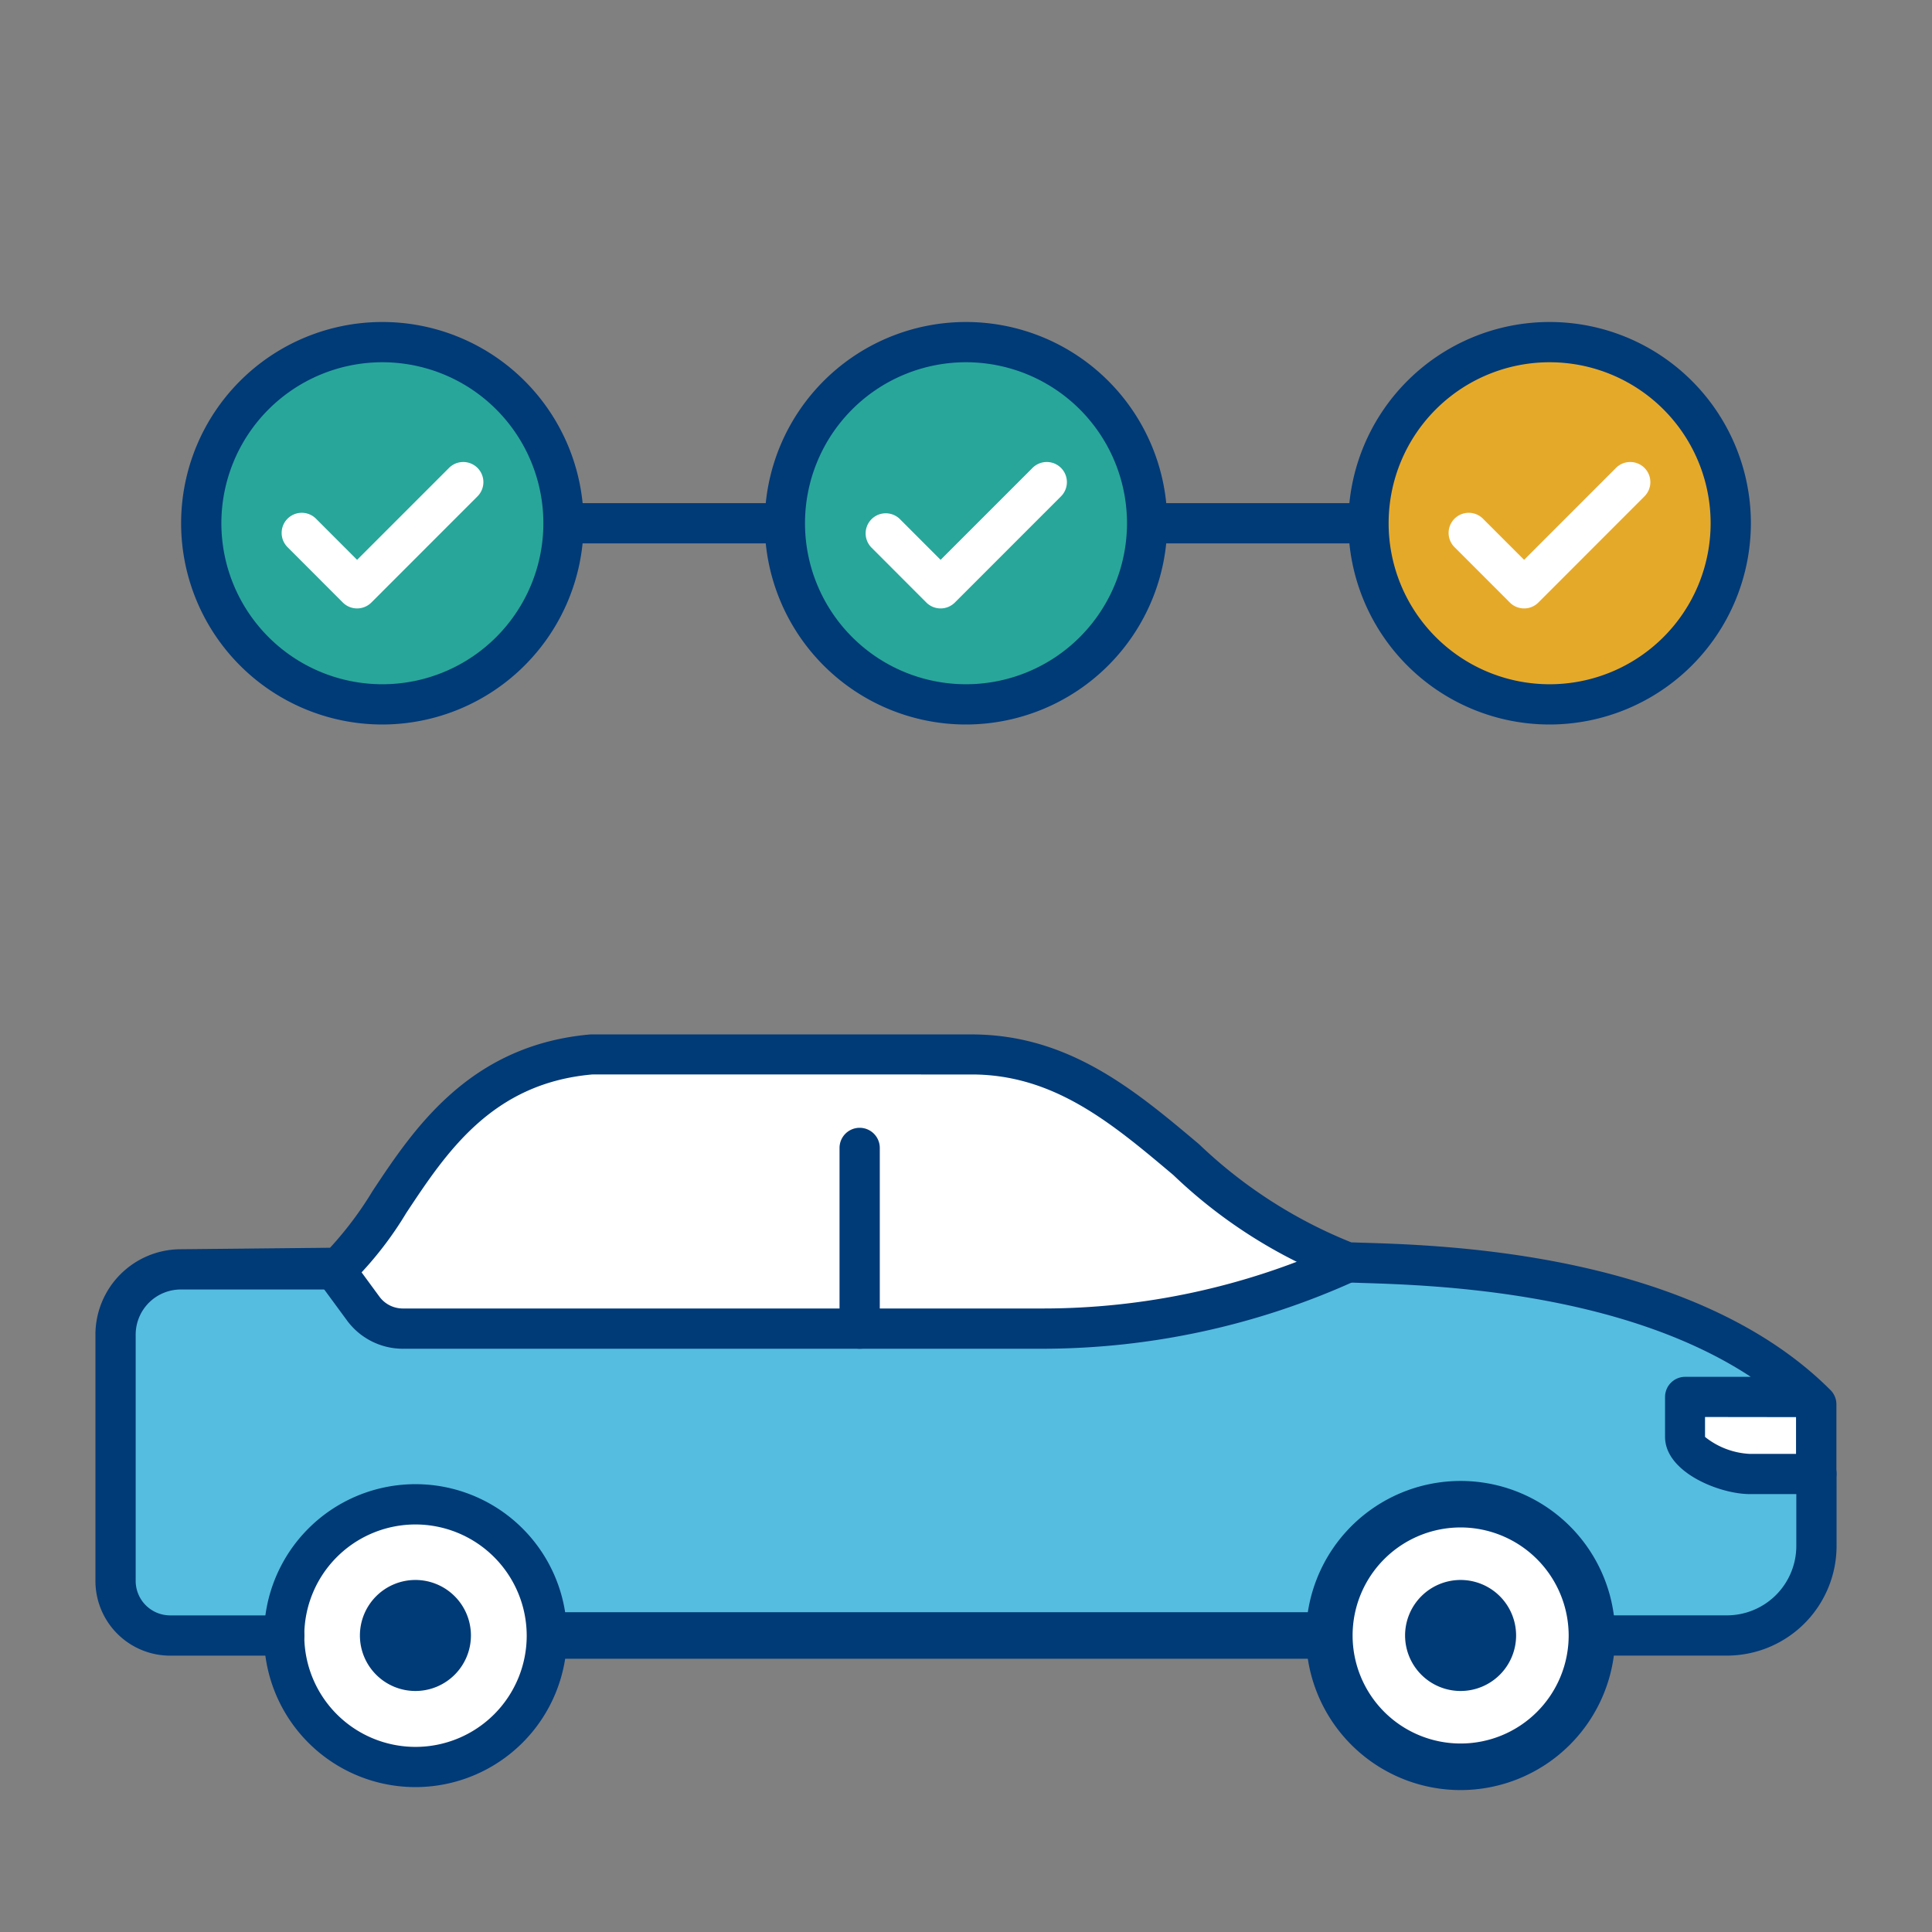 <svg xmlns="http://www.w3.org/2000/svg" width="48" height="48" viewBox="0 0 48 48"><rect x="0" y="0" width="48" height="48" fill="#808080" stroke="none"/><rect width="48" height="48" fill="none"/><path d="M45.129,34.887c-3.52-3.52-10.218-3.463-11.644-3.527-3.673-1.171-5.412-5.162-9.347-5.162H14.714c-3.865.336-4.765,3.871-6.221,5.207l-.185.132H4.492a1.62,1.62,0,0,0-1.621,1.62v6.122a1.355,1.355,0,0,0,1.355,1.355h38.68a2.223,2.223,0,0,0,2.223-2.223V34.887Z" fill="#fff"/><path d="M41.864,35.7v-.992h3.06c-3.567-3.327-10.04-3.282-11.439-3.345l-.08.036a18.333,18.333,0,0,1-7.522,1.613H10.006a1.215,1.215,0,0,1-.98-.5l-.718-.976H4.492a1.621,1.621,0,0,0-1.621,1.621v6.121a1.355,1.355,0,0,0,1.355,1.355h38.68a2.224,2.224,0,0,0,2.223-2.223V36.618H43.468c-.609,0-1.6-.449-1.6-.921" fill="#55bde0"/><path d="M7.062,40.634a3.263,3.263,0,1,0,3.262-3.263,3.262,3.262,0,0,0-3.262,3.263" fill="#fff"/><path d="M10.324,44.4a3.763,3.763,0,1,1,3.762-3.763A3.767,3.767,0,0,1,10.324,44.4m0-6.525a2.763,2.763,0,1,0,2.762,2.762,2.766,2.766,0,0,0-2.762-2.762" fill="#003a77"/><path d="M10.324,42.012A1.379,1.379,0,1,1,11.7,40.634a1.379,1.379,0,0,1-1.378,1.378" fill="#003a77"/><path d="M33.026,40.634a3.262,3.262,0,1,0,3.263-3.263,3.262,3.262,0,0,0-3.263,3.263" fill="#fff"/><path d="M36.289,44.474a3.84,3.84,0,1,1,3.84-3.841,3.845,3.845,0,0,1-3.84,3.841m0-6.525a2.684,2.684,0,1,0,2.684,2.684,2.688,2.688,0,0,0-2.684-2.684" fill="#003a77"/><path d="M36.289,42.012a1.379,1.379,0,1,1,1.378-1.378,1.379,1.379,0,0,1-1.378,1.378" fill="#003a77"/><path d="M25.883,33.509H10.006a1.723,1.723,0,0,1-1.383-.7l-.718-.977a.5.5,0,0,1,.806-.592l.717.977a.721.721,0,0,0,.578.292H25.883A17.722,17.722,0,0,0,33.2,30.94l.286.42.2.457a18.834,18.834,0,0,1-7.805,1.692" fill="#003a77"/><path d="M21.358,33.509a.5.5,0,0,1-.5-.5V28.52a.5.5,0,0,1,1,0v4.489a.5.5,0,0,1-.5.5" fill="#003a77"/><path d="M42.906,41.133H39.552a.5.5,0,0,1,0-1h3.354a1.725,1.725,0,0,0,1.723-1.723V36.617a.5.5,0,0,1,1,0V38.41a2.726,2.726,0,0,1-2.723,2.723" fill="#003a77"/><path d="M7.061,41.134H4.226a1.857,1.857,0,0,1-1.855-1.855V33.158a2.123,2.123,0,0,1,2.121-2.121L8.2,31A8.8,8.8,0,0,0,9.26,29.585c1.014-1.529,2.4-3.623,5.411-3.885l9.466,0c2.416,0,4.063,1.388,5.656,2.73a11.837,11.837,0,0,0,3.779,2.436l.306.01c2.027.061,8.193.248,11.6,3.66a.5.5,0,0,1,.147.353v1.731a.5.5,0,0,1-.5.5H43.468c-.742,0-2.1-.539-2.1-1.421v-.992a.5.5,0,0,1,.5-.5h1.63c-3.247-2.137-7.957-2.28-9.646-2.332l-.385-.013a.473.473,0,0,1-.13-.023,12.421,12.421,0,0,1-4.184-2.644c-1.523-1.283-2.961-2.5-5.012-2.5H14.714c-2.486.218-3.62,1.93-4.62,3.44A8.9,8.9,0,0,1,8.83,31.773l-.232.171a.5.5,0,0,1-.29.093H4.492a1.122,1.122,0,0,0-1.121,1.121v6.121a.857.857,0,0,0,.855.855H7.061a.5.5,0,0,1,0,1m35.3-5.929V35.7a1.931,1.931,0,0,0,1.1.421h1.161v-.913Z" fill="#003a77"/><rect width="19.44" height="1.156" transform="translate(13.586 40.055)" fill="#003a77"/><path d="M38.5,13.5H9.5a.5.5,0,0,1,0-1H38.5a.5.5,0,0,1,0,1" fill="#003a77"/><path d="M14,13A4.5,4.5,0,1,1,9.5,8.5,4.5,4.5,0,0,1,14,13" fill="#28a69a"/><path d="M9.5,18a5,5,0,1,1,5-5,5.006,5.006,0,0,1-5,5m0-9a4,4,0,1,0,4,4,4,4,0,0,0-4-4" fill="#003a77"/><path d="M28.5,13A4.5,4.5,0,1,1,24,8.5,4.5,4.5,0,0,1,28.5,13" fill="#28a69a"/><path d="M24,18a5,5,0,1,1,5-5,5.006,5.006,0,0,1-5,5m0-9a4,4,0,1,0,4,4,4,4,0,0,0-4-4" fill="#003a77"/><path d="M43,13a4.5,4.5,0,1,1-4.5-4.5A4.5,4.5,0,0,1,43,13" fill="#e5a92a"/><path d="M38.5,18a5,5,0,1,1,5-5,5.006,5.006,0,0,1-5,5m0-9a4,4,0,1,0,4,4,4,4,0,0,0-4-4" fill="#003a77"/><path d="M8.872,15.116h0a.5.5,0,0,1-.354-.146L7.15,13.6a.5.5,0,1,1,.707-.707l1.015,1.016,2.278-2.278a.5.5,0,1,1,.707.707L9.226,14.97a.5.5,0,0,1-.354.146" fill="#fff"/><path d="M23.369,15.116h0a.5.5,0,0,1-.354-.146L21.647,13.6a.5.5,0,0,1,.707-.707l1.015,1.016,2.278-2.278a.5.5,0,1,1,.707.707L23.723,14.97a.5.5,0,0,1-.354.146" fill="#fff"/><path d="M37.866,15.116a.5.5,0,0,1-.354-.146L36.143,13.6a.5.5,0,1,1,.707-.707l1.016,1.016,2.277-2.278a.5.5,0,1,1,.707.707L38.22,14.97a.5.5,0,0,1-.354.146" fill="#fff"/></svg>